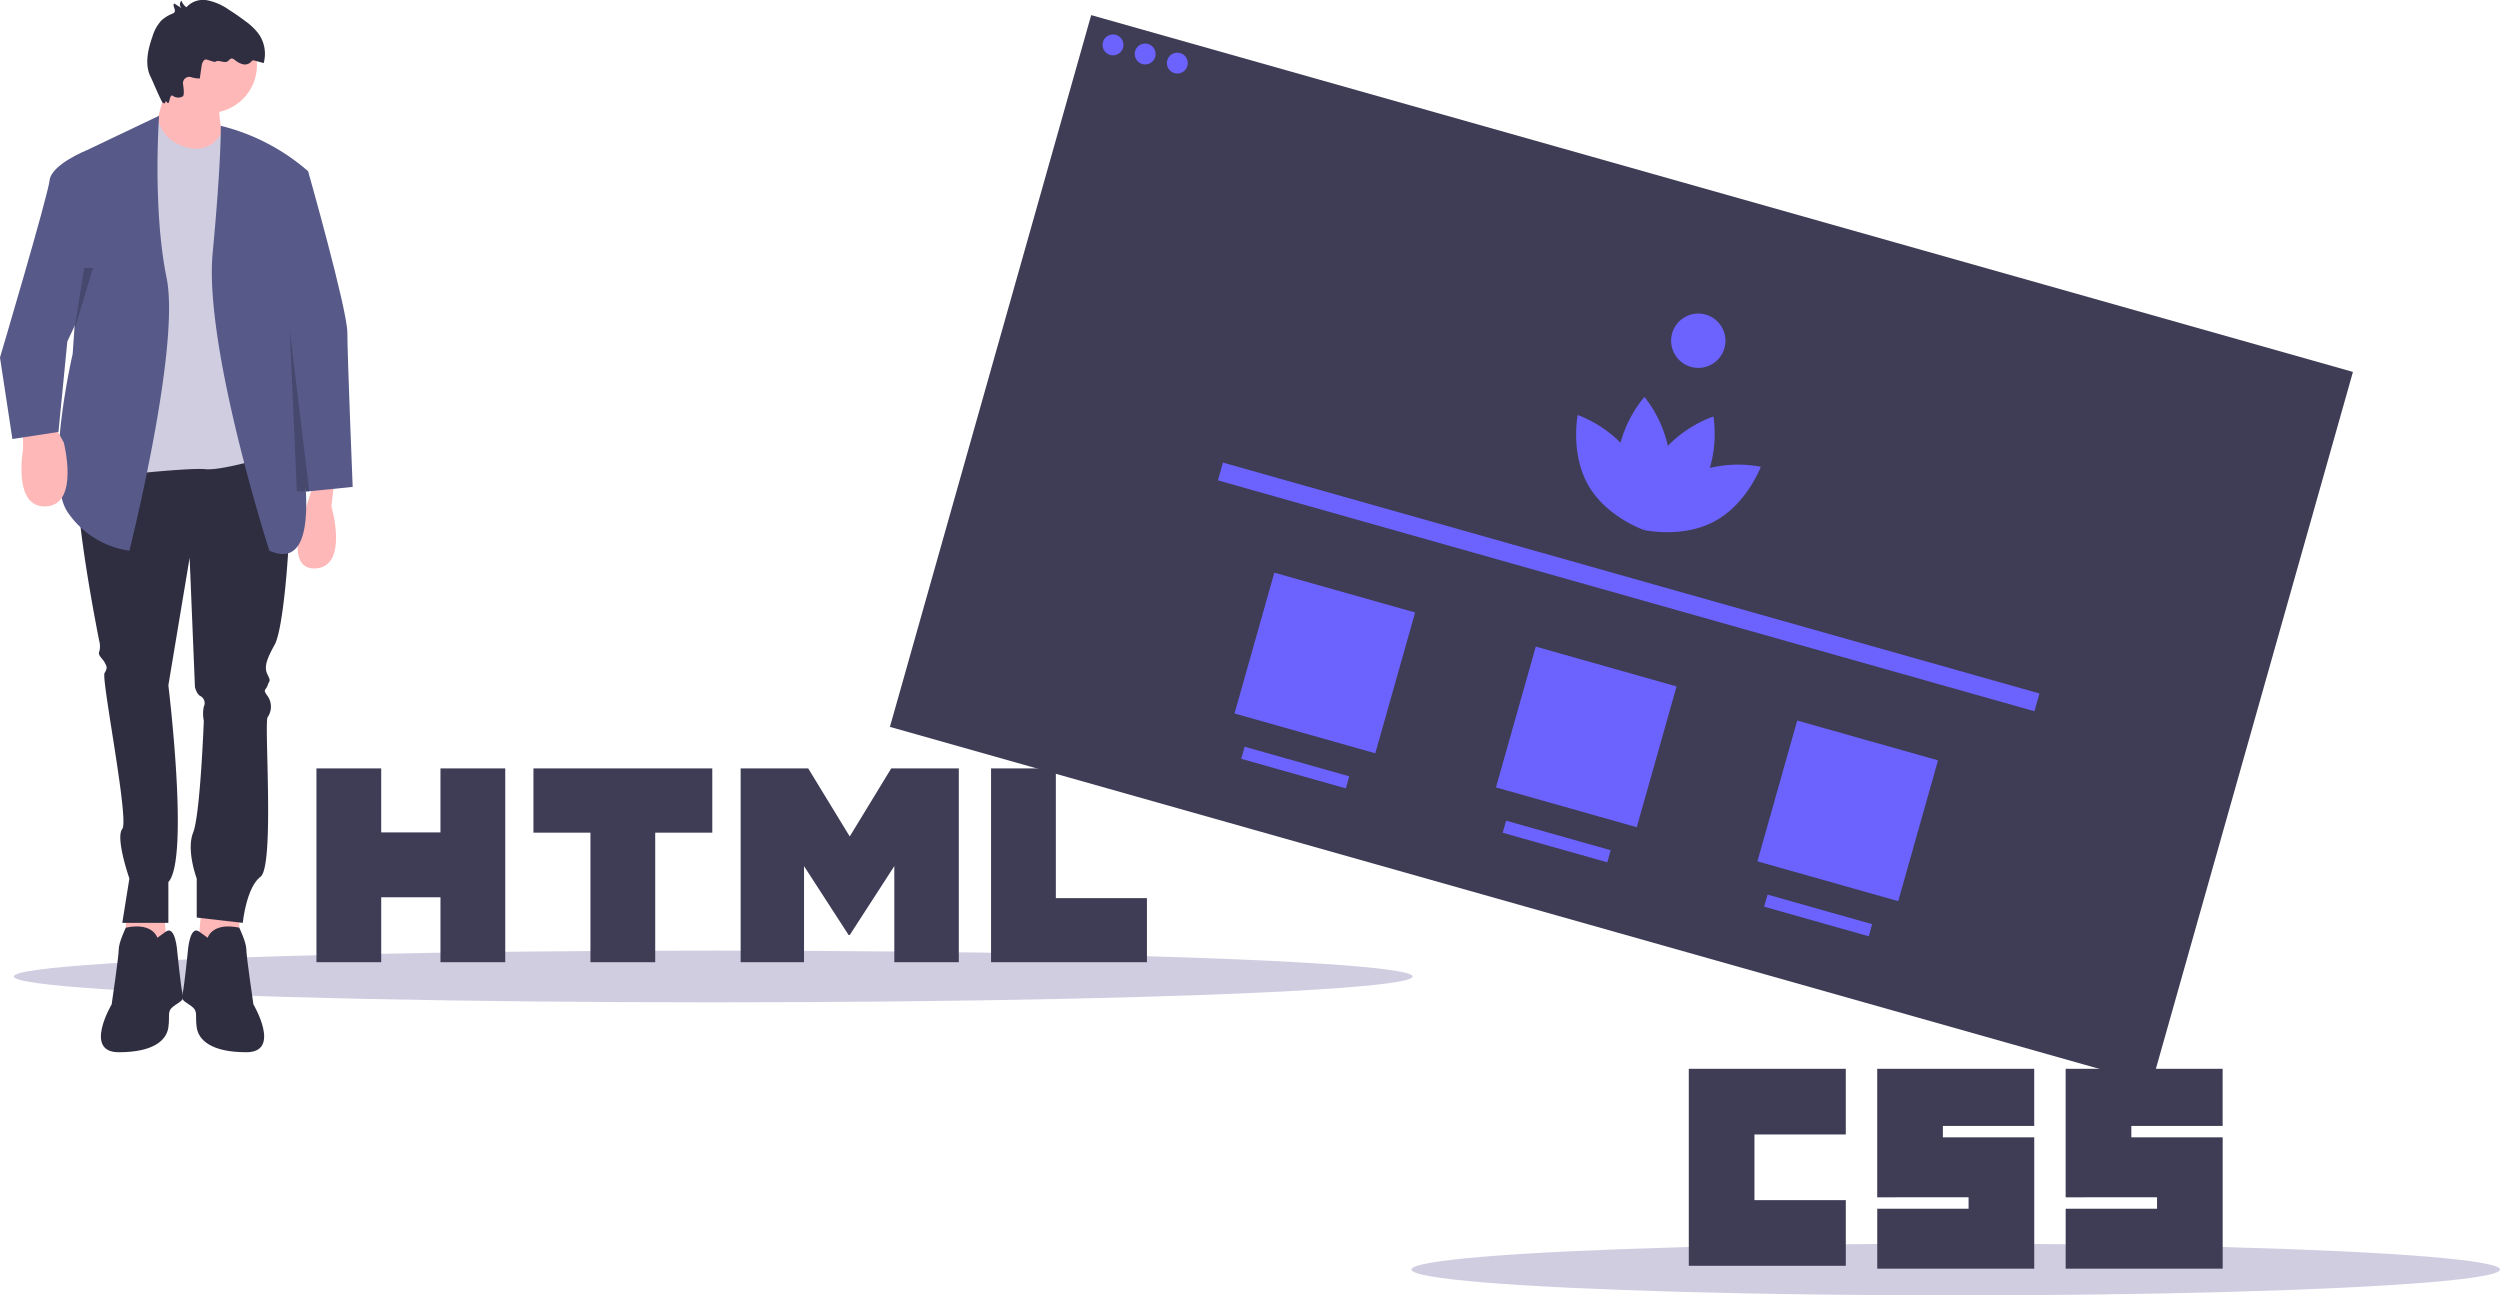 <svg xmlns="http://www.w3.org/2000/svg" width="500" height="259.081" viewBox="0 0 500 259.081"><defs><style>.a{fill:#3f3d56;}.b{fill:#6c63ff;}.c{fill:#d0cde1;}.d{fill:#ffb8b8;}.e{fill:#2f2e41;}.f{fill:#575a89;}.g{opacity:0.2;}</style></defs><rect class="a" width="147.935" height="262.249" transform="translate(177.982 145.376) rotate(-74.21)"/><circle class="b" cx="2.09" cy="2.09" r="2.09" transform="translate(220.507 6.889)"/><circle class="b" cx="2.09" cy="2.09" r="2.09" transform="translate(226.943 8.708)"/><circle class="b" cx="2.09" cy="2.09" r="2.09" transform="translate(233.378 10.528)"/><path class="b" d="M769.369,362.141a24.415,24.415,0,0,0-10.2.241,24.374,24.374,0,0,0,.721-10.3,24.23,24.23,0,0,0-9.115,5.882,24.229,24.229,0,0,0-4.685-9.785,24.376,24.376,0,0,0-4.782,9.156,24.415,24.415,0,0,0-8.561-5.545s-1.522,7.741,2.142,14.093c3.261,5.653,9.528,8.3,10.867,8.813l.031.038.017-.019c.136.052.212.078.212.078s.029-.149.068-.414l.075-.093c.005.042.01.081.015.119-.105.247-.158.389-.158.389s.079.017.221.045l0,.025.046-.016c1.41.264,8.134,1.292,13.873-1.817C766.611,369.533,769.369,362.141,769.369,362.141Z" transform="translate(-417.204 -268.789)"/><circle class="b" cx="5.434" cy="5.434" r="5.434" transform="translate(334.224 62.711)"/><rect class="b" width="169.707" height="3.692" transform="translate(244.587 92.518) rotate(15.79)"/><rect class="b" width="29.26" height="29.26" transform="translate(254.866 114.538) rotate(15.79)"/><rect class="b" width="29.26" height="29.26" transform="translate(307.156 129.324) rotate(15.79)"/><rect class="b" width="29.26" height="29.26" transform="translate(359.446 144.111) rotate(15.79)"/><rect class="b" width="21.736" height="2.508" transform="translate(248.932 149.349) rotate(15.79)"/><rect class="b" width="21.736" height="2.508" transform="translate(301.222 164.135) rotate(15.79)"/><rect class="b" width="21.736" height="2.508" transform="translate(353.511 178.922) rotate(15.79)"/><ellipse class="c" cx="139.884" cy="5.172" rx="139.884" ry="5.172" transform="translate(2.758 190.124)"/><ellipse class="c" cx="108.853" cy="5.172" rx="108.853" ry="5.172" transform="translate(282.293 248.737)"/><path class="a" d="M778.172,621h31.4v13.133H791.305v13.133h18.272V660.4H778.172Zm37.686,0h31.4v11.42H828.991V634.7h18.271V660.97h-31.4V648.978H834.13v-2.284H815.857V621Zm37.686,0h31.4v11.42H866.677V634.7h18.272V660.97h-31.4V648.978h18.272v-2.284H853.545V621Z" transform="translate(-440.414 -407.234)"/><path class="a" d="M220.926,499h12.955v12.8h11.851V499h12.956v38.76H245.733V524.781H233.882V537.76H220.927V499Zm54.8,12.854h-11.4V499h35.772v12.854H288.682V537.76H275.727V511.854ZM305.769,499h13.508l8.31,13.619,8.3-13.619H349.4v38.76H336.5V518.549l-8.913,13.781h-.224l-8.918-13.781V537.76H305.769Zm50.08,0h12.959v25.949h18.219V537.76H355.849V499Z" transform="translate(-157.639 -345.325)"/><path class="d" d="M80.939,366.091l-1.063,12.051,8.506-.709V367.154Z" transform="translate(-40.533 -185.773)"/><path class="d" d="M58.535,366.091,59.6,378.142l-8.506-.709V367.154Z" transform="translate(-25.927 -185.773)"/><path class="e" d="M163.288,365.276s2.835,17.013,2.835,19.494-1.063,18.431-2.835,21.621-2.127,4.608-1.418,6.025.354,1.063,0,2.127-1.063.709,0,2.127a3.724,3.724,0,0,1,0,4.253c-.709,1.063,1.418,29.773-1.418,31.9s-3.544,9.215-3.544,9.215l-9.215-1.063v-7.8s-2.127-5.671-.709-9.215,2.127-22.33,2.127-22.33a7.041,7.041,0,0,1,0-2.836,1.578,1.578,0,0,0-.709-2.127c-.709-.354-1.063-1.772-1.063-1.772l-1.063-25.874-4.253,25.519s4.253,34.735,0,39.343v8.152h-9.215l1.418-8.861s-2.836-8.152-1.418-9.924-4.253-30.127-3.544-31.19.354-1.418,0-2.127-1.418-1.418-1.063-2.127a4.062,4.062,0,0,0,0-2.127s-6.734-33.317-3.544-36.507S163.288,365.276,163.288,365.276Z" transform="translate(-108.35 -277.466)"/><path class="e" d="M171.424,565.652s.709-3.4,6.38-2.231c0,0,1.418,2.94,1.418,4.358s1.418,10.988,1.418,10.988,5.671,9.57-1.418,9.57-9.57-2.481-9.924-4.962.354-3.19-1.063-4.253-2.127-1.063-1.772-2.481,1.063-8.507,1.063-8.507.354-5.317,2.3-3.9l1.949,1.418" transform="translate(-129.955 -377.891)"/><path class="e" d="M144.774,565.652s-.709-3.4-6.38-2.231c0,0-1.418,2.94-1.418,4.358s-1.418,10.988-1.418,10.988-5.671,9.57,1.418,9.57,9.57-2.481,9.924-4.962-.354-3.19,1.063-4.253,2.127-1.063,1.772-2.481-1.063-8.507-1.063-8.507-.354-5.317-2.3-3.9l-1.949,1.418" transform="translate(-113.229 -377.891)"/><circle class="d" cx="9.57" cy="9.57" r="9.57" transform="translate(32.254 3.453)"/><path class="d" d="M156.748,216.319s-3.9,15.241-4.608,15.6,16.3,1.772,16.3,1.772-4.253-13.114,0-15.241Z" transform="translate(-122.722 -201.878)"/><path class="c" d="M144.421,235.173v0l-11.687,8.082L134.86,306.7s15.6-1.772,19.14-1.418,14.886-3.19,14.886-3.19l-4.968-59.616A4.9,4.9,0,0,0,159.383,238l-2.129-.15s-2.126,5.265-8.524,2.549a7.465,7.465,0,0,1-4.308-5.221Z" transform="translate(-112.885 -211.444)"/><path class="f" d="M136.272,234l-14.451,6.886-2.836,40.76s-5.671,24.456-1.063,31.545a17.949,17.949,0,0,0,12.405,7.8s10.279-40.76,7.443-54.583S136.272,234,136.272,234Z" transform="translate(-104.453 -210.85)"/><path class="d" d="M101.463,358.8v5.317s-2.127,11.7,4.608,11.342,3.544-12.76,3.544-12.76l-2.127-3.9Z" transform="translate(-96.855 -274.18)"/><path class="d" d="M220.756,379.657l-.709,6.025s3.544,12.051-3.19,12.405-1.846-12.331-1.846-12.331l2.2-6.808Z" transform="translate(-153.767 -284.404)"/><path class="f" d="M180.242,238.085h0a41.742,41.742,0,0,1,17.455,9.074l.061.053L192.8,273.441l-.709,9.57S205.2,329.8,189.96,323.062c0,0-13.114-40.76-11.342-59.546S180.242,238.085,180.242,238.085Z" transform="translate(-136.086 -212.923)"/><path class="f" d="M204.727,255.807c.354-.354,4.608.492,4.608.492s7.8,27.508,7.8,32.116,1.063,30.836,1.063,30.836l-9.356.943-7.573-36.442Z" transform="translate(-147.662 -221.872)"/><path class="f" d="M112.285,247.981H109.8s-7.089,2.836-7.443,6.025-9.924,35.444-9.924,35.444l2.481,16.3,9.215-1.418L105.9,286.26l9.215-19.849Z" transform="translate(-92.436 -217.945)"/><path class="e" d="M162.749,202.694l.367-2.558c.086-.6.434-1.38,1.014-1.218.493.138,1.568.56,1.748.433.674-.477,1.694.357,2.4-.067.3-.178.491-.558.836-.584a.952.952,0,0,1,.613.278,4.176,4.176,0,0,0,1.588.863,1.708,1.708,0,0,0,1.672-.456.888.888,0,0,1,.3-.283.663.663,0,0,1,.425.02l1.811.493a6.958,6.958,0,0,0-.931-5.728,11.521,11.521,0,0,0-2.637-2.583q-1.682-1.28-3.472-2.407a11.275,11.275,0,0,0-4.218-1.835,4.5,4.5,0,0,0-4.2,1.392,2.7,2.7,0,0,1-.972-1.313.995.995,0,0,0,.064,1.525l-1.531-.978c-.43.452.411,1.272.044,1.777a.936.936,0,0,1-.412.269,7.02,7.02,0,0,0-2.245,1.413,8.378,8.378,0,0,0-1.768,3.257c-.913,2.618-1.576,5.62-.279,8.071.147.278,2.087,4.863,2.346,5.042.874.6.3-.858.931,0,.491.673.4-1.9,1.129-1.338a1.819,1.819,0,0,0,1.98.089c.3-.21.205-1.375.042-2.445a1.26,1.26,0,0,1,1.533-1.418A5.471,5.471,0,0,0,162.749,202.694Z" transform="translate(-122.785 -187)"/><path class="g" d="M117.655,134.02l3.9,32.254h-2.481Z" transform="translate(-59.704 -68.009)"/><path class="g" d="M32.15,108.834l-1.971,12.405,3.743-12.405H32.15Z" transform="translate(-15.314 -55.228)"/></svg>